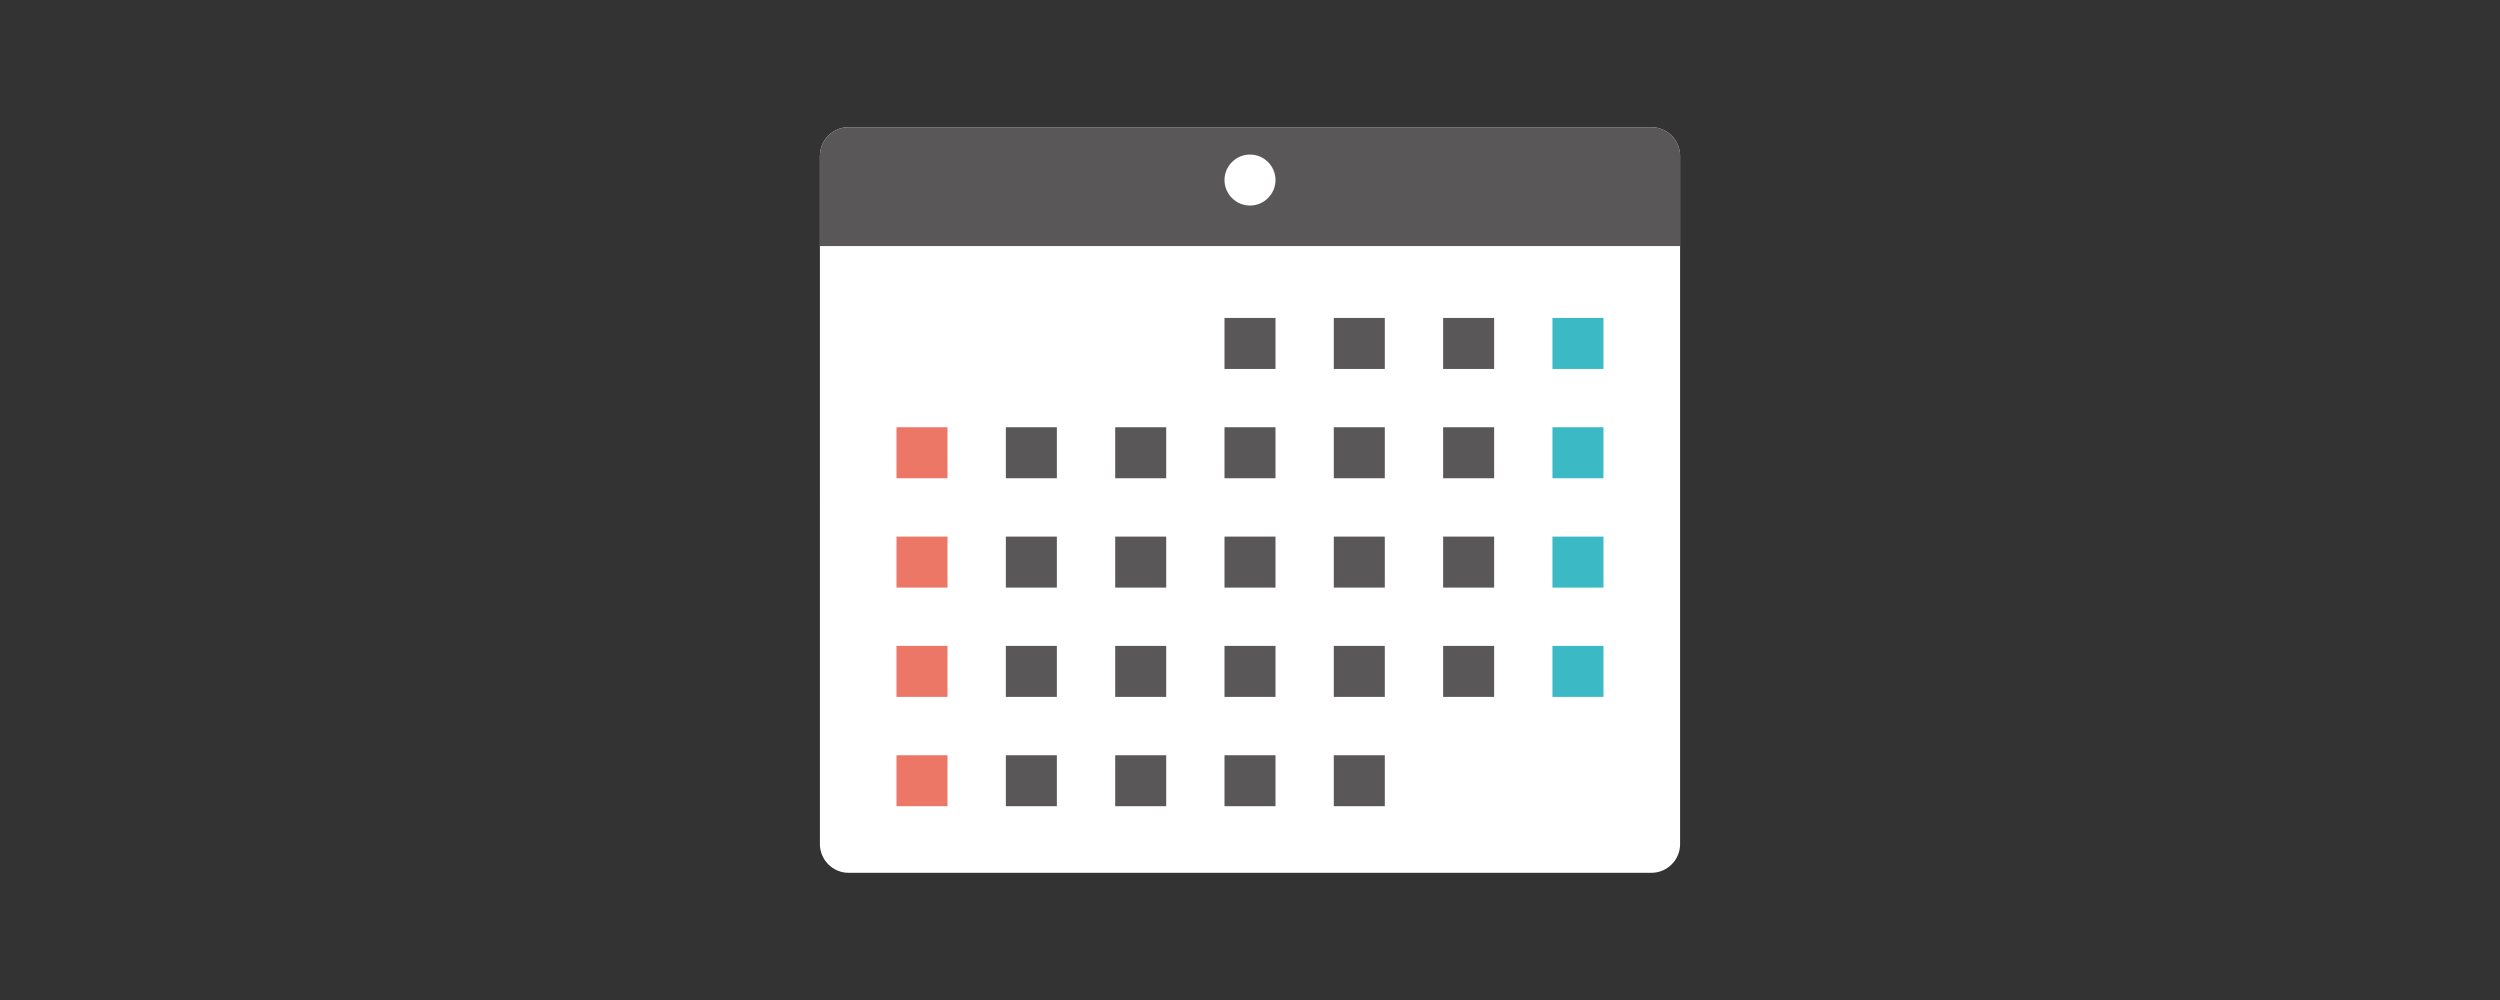 <?xml version="1.0" encoding="UTF-8"?>
<svg id="_レイヤー_2" data-name="レイヤー 2" xmlns="http://www.w3.org/2000/svg" viewBox="0 0 500 200">
  <rect x="0" y="0" width="500" height="200" fill="#333333" stroke="none"/>
  <defs>
    <style>
      .cls-1 {
        fill: #3bb9c4;
      }

      .cls-2 {
        fill: #595757;
      }

      .cls-3 {
        fill: #fff;
      }

      .cls-4 {
        fill: none;
      }

      .cls-5 {
        fill: #ec7767;
      }
    </style>
  </defs>
  <g id="_レイヤー_1-2" data-name="レイヤー 1">
    <g>
      <rect class="cls-4" width="500" height="200"/>
      <g>
        <g>
          <path class="cls-3" d="M336.02,168.82c0,3.15-2.58,5.74-5.73,5.74h-160.58c-3.15,0-5.73-2.59-5.73-5.74V31.17c0-3.15,2.58-5.73,5.73-5.73h160.58c3.15,0,5.73,2.58,5.73,5.73v137.64Z"/>
          <path class="cls-2" d="M330.29,25.44h-160.58c-3.15,0-5.73,2.58-5.73,5.73v18.04h172.05v-18.04c0-3.15-2.58-5.73-5.73-5.73Z"/>
        </g>
        <g>
          <rect class="cls-2" x="244.9" y="63.59" width="10.2" height="10.2"/>
          <path class="cls-3" d="M255.1,36.01c0,2.81-2.3,5.1-5.1,5.1s-5.1-2.29-5.1-5.1,2.3-5.1,5.1-5.1,5.1,2.29,5.1,5.1Z"/>
          <rect class="cls-2" x="266.76" y="63.59" width="10.2" height="10.2"/>
          <rect class="cls-2" x="288.63" y="63.59" width="10.2" height="10.2"/>
          <rect class="cls-1" x="310.49" y="63.59" width="10.2" height="10.2"/>
          <rect class="cls-5" x="179.3" y="85.45" width="10.2" height="10.2"/>
          <rect class="cls-2" x="201.17" y="85.45" width="10.2" height="10.2"/>
          <rect class="cls-2" x="223.04" y="85.45" width="10.2" height="10.2"/>
          <rect class="cls-2" x="244.9" y="85.45" width="10.2" height="10.2"/>
          <rect class="cls-2" x="266.76" y="85.45" width="10.2" height="10.2"/>
          <rect class="cls-2" x="288.63" y="85.45" width="10.2" height="10.2"/>
          <rect class="cls-1" x="310.49" y="85.45" width="10.2" height="10.2"/>
          <rect class="cls-5" x="179.3" y="107.32" width="10.2" height="10.2"/>
          <rect class="cls-2" x="201.17" y="107.32" width="10.2" height="10.2"/>
          <rect class="cls-2" x="223.04" y="107.32" width="10.2" height="10.2"/>
          <rect class="cls-2" x="244.9" y="107.32" width="10.2" height="10.2"/>
          <rect class="cls-2" x="266.76" y="107.32" width="10.2" height="10.2"/>
          <rect class="cls-2" x="288.63" y="107.32" width="10.2" height="10.2"/>
          <rect class="cls-1" x="310.49" y="107.32" width="10.2" height="10.2"/>
          <rect class="cls-5" x="179.3" y="129.18" width="10.2" height="10.2"/>
          <rect class="cls-2" x="201.17" y="129.18" width="10.2" height="10.2"/>
          <rect class="cls-2" x="223.04" y="129.18" width="10.2" height="10.2"/>
          <rect class="cls-2" x="244.9" y="129.18" width="10.2" height="10.2"/>
          <rect class="cls-2" x="266.76" y="129.18" width="10.2" height="10.2"/>
          <rect class="cls-2" x="288.63" y="129.18" width="10.2" height="10.2"/>
          <rect class="cls-1" x="310.49" y="129.18" width="10.2" height="10.2"/>
          <rect class="cls-5" x="179.3" y="151.05" width="10.2" height="10.19"/>
          <rect class="cls-2" x="201.17" y="151.05" width="10.2" height="10.19"/>
          <rect class="cls-2" x="223.04" y="151.05" width="10.2" height="10.19"/>
          <rect class="cls-2" x="244.9" y="151.05" width="10.2" height="10.19"/>
          <rect class="cls-2" x="266.76" y="151.05" width="10.2" height="10.19"/>
        </g>
      </g>
    </g>
  </g>
</svg>